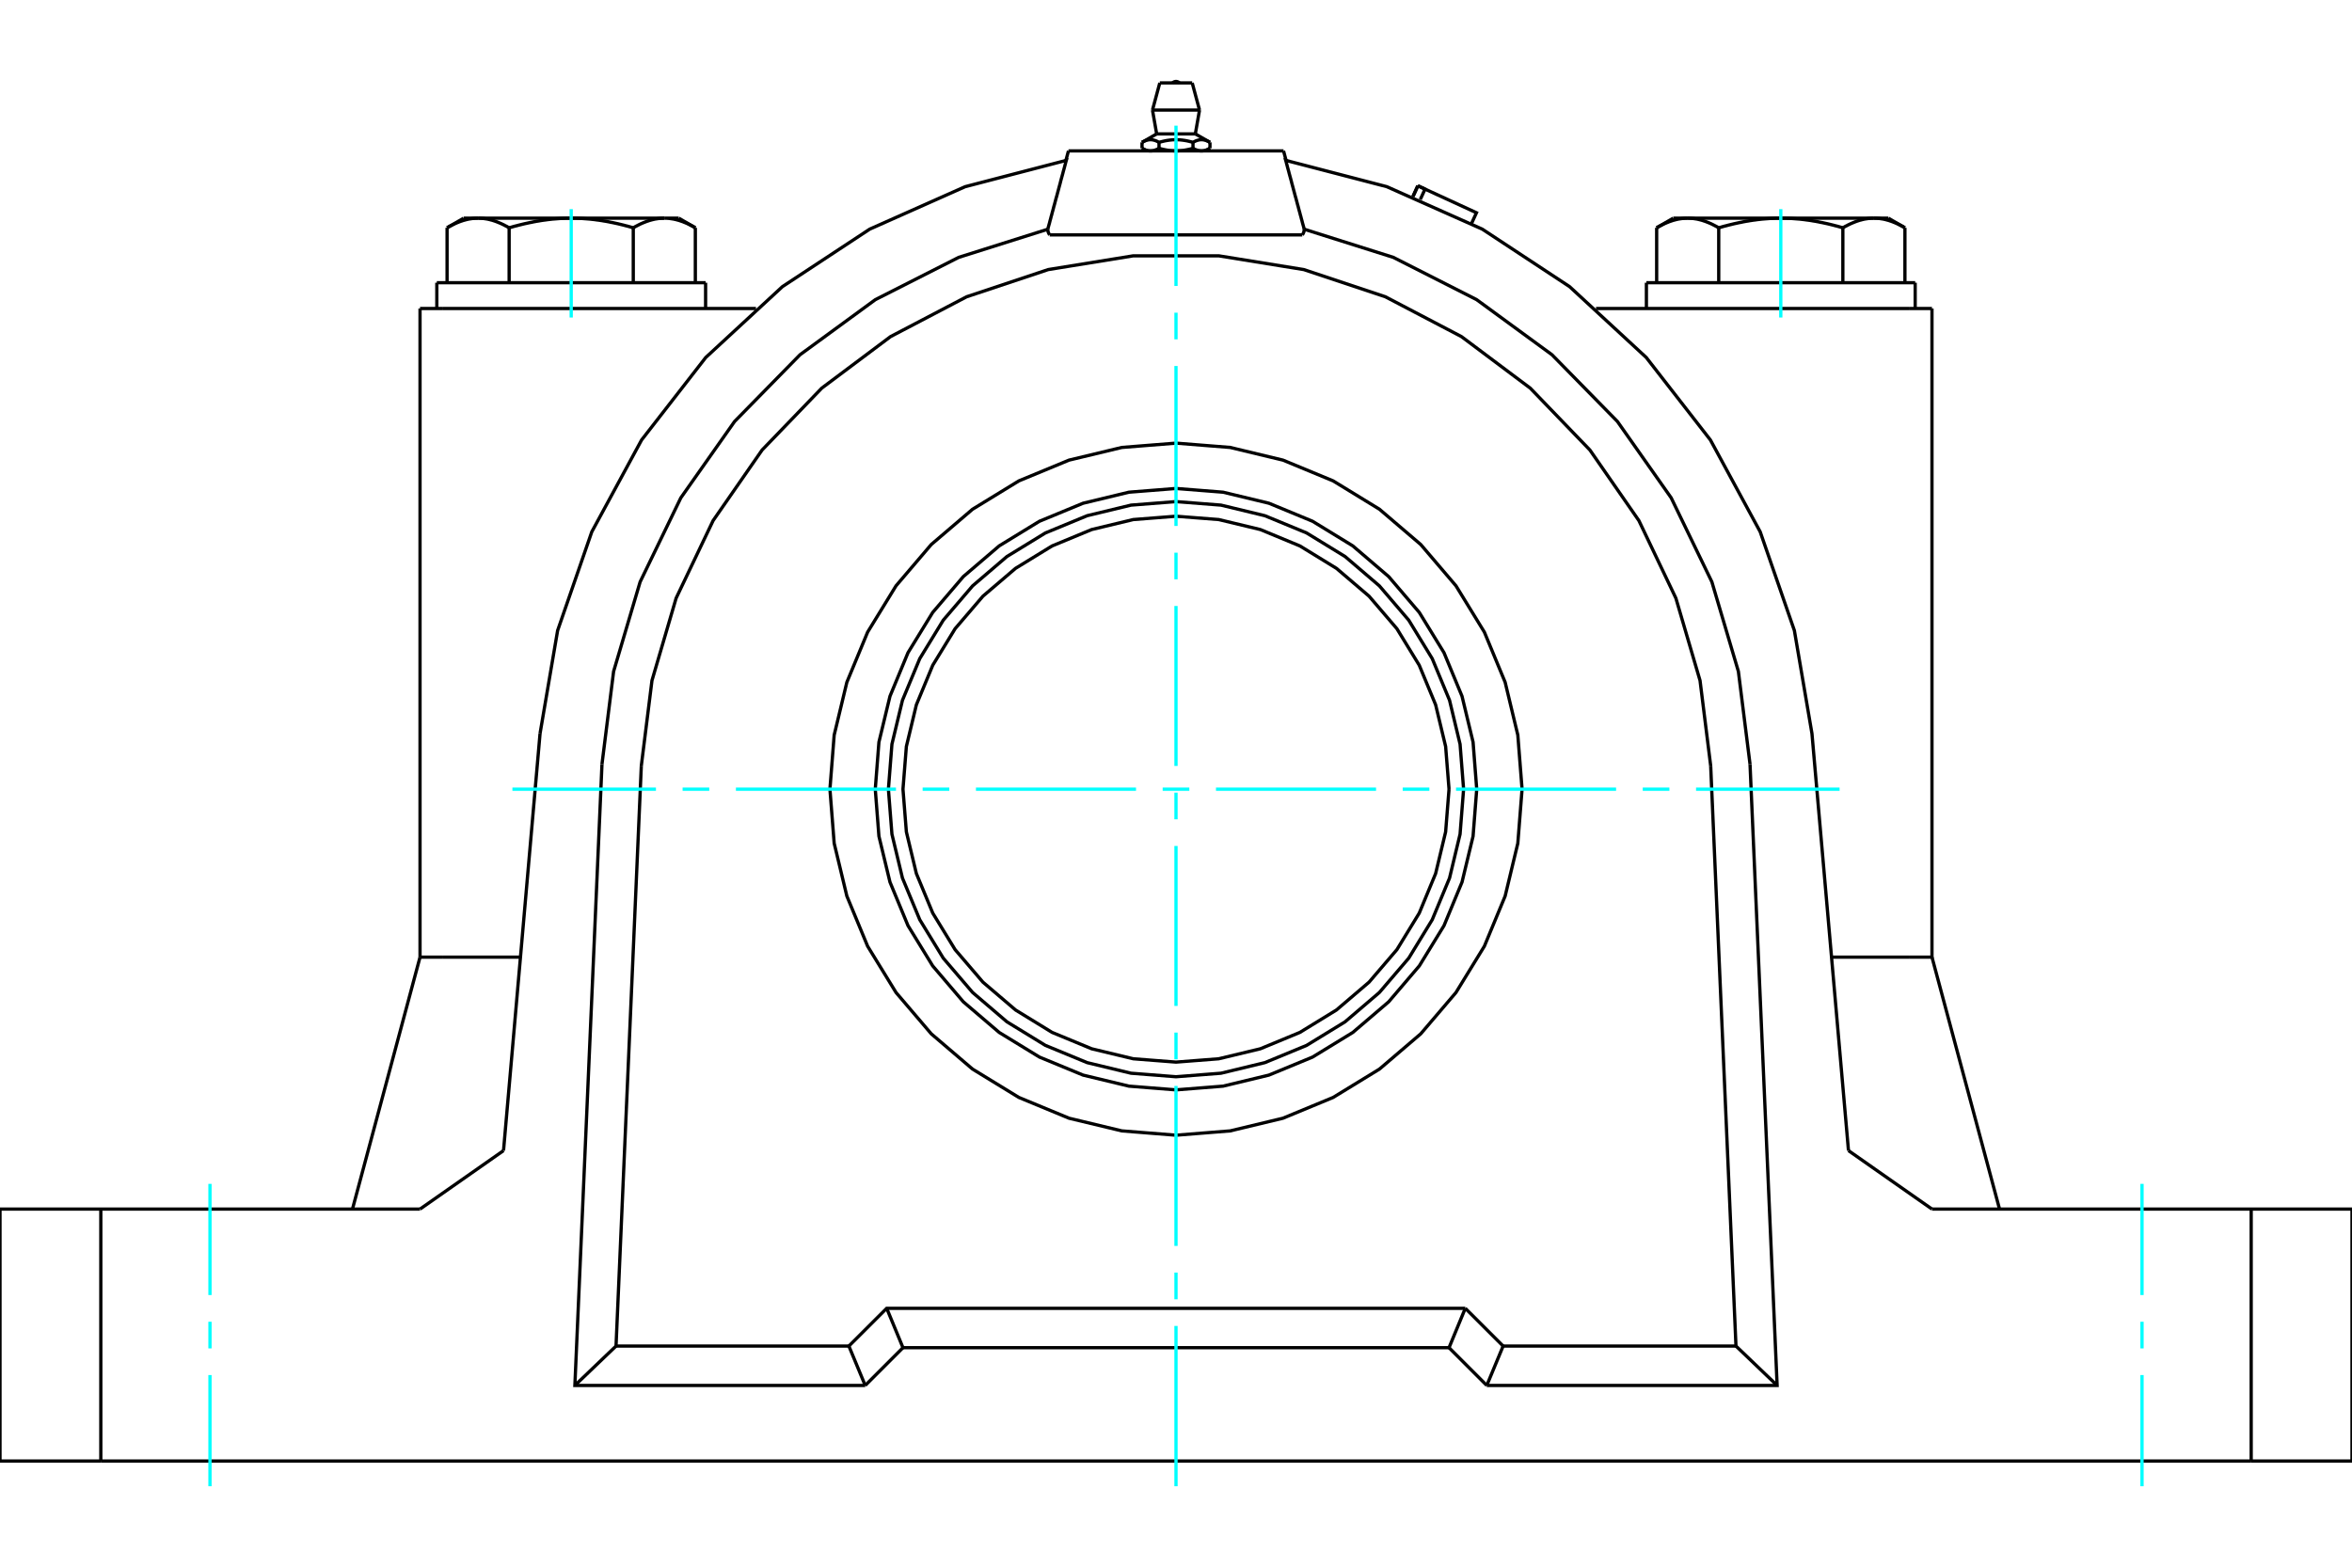 <?xml version="1.0" standalone="no"?>
<!DOCTYPE svg PUBLIC "-//W3C//DTD SVG 1.1//EN"
	"http://www.w3.org/Graphics/SVG/1.1/DTD/svg11.dtd">
<svg xmlns="http://www.w3.org/2000/svg" height="100%" width="100%" viewBox="0 0 36000 24000">
	<rect x="-1800" y="-1200" width="39600" height="26400" style="fill:#FFF"/>
	<g style="fill:none; fill-rule:evenodd" transform="matrix(1 0 0 1 0 0)">
		<g style="fill:none; stroke:#000; stroke-width:50; shape-rendering:geometricPrecision">
			<polyline points="23297,12082 23232,11253 23038,10445 22720,9677 22285,8968 21746,8336 21114,7796 20405,7362 19637,7044 18829,6850 18000,6784 17171,6850 16363,7044 15595,7362 14886,7796 14254,8336 13715,8968 13280,9677 12962,10445 12768,11253 12703,12082 12768,12910 12962,13718 13280,14486 13715,15195 14254,15827 14886,16367 15595,16801 16363,17119 17171,17313 18000,17379 18829,17313 19637,17119 20405,16801 21114,16367 21746,15827 22285,15195 22720,14486 23038,13718 23232,12910 23297,12082"/>
			<line x1="19646" y1="2310" x2="16354" y2="2310"/>
			<line x1="21627" y1="3008" x2="21702" y2="2844"/>
			<polyline points="21739,3054 21812,2895 21702,2844"/>
			<polyline points="22524,3420 22599,3257 21812,2895"/>
			<line x1="21702" y1="2844" x2="21812" y2="2895"/>
			<polyline points="26307,3487 26292,3479 26277,3470 26262,3462 26248,3455 26233,3447 26219,3440 26205,3433 26191,3426 26177,3420 26163,3414 26149,3408 26135,3403 26121,3397 26108,3392 26094,3387 26081,3383 26067,3378 26054,3374 26041,3370 26028,3367 26014,3363 26001,3360 25988,3357 25975,3354 25962,3352 25949,3350 25936,3348 25923,3346 25910,3344 25897,3343 25884,3342 25871,3341 25858,3341 25845,3340 25832,3340"/>
			<polyline points="27257,3340 27231,3340 27205,3341 27179,3341 27153,3342 27127,3343 27101,3344 27075,3346 27049,3348 27023,3350 26997,3352 26971,3354 26945,3357 26918,3360 26892,3363 26866,3367 26839,3370 26813,3374 26786,3378 26759,3383 26732,3387 26705,3392 26678,3397 26651,3403 26623,3408 26596,3414 26568,3420 26540,3426 26512,3433 26483,3440 26454,3447 26425,3455 26396,3462 26367,3470 26337,3479 26307,3487"/>
			<line x1="25832" y1="3340" x2="27257" y2="3340"/>
			<polyline points="28682,3340 28669,3340 28656,3341 28643,3341 28630,3342 28617,3343 28604,3344 28591,3346 28578,3348 28565,3350 28552,3352 28539,3354 28526,3357 28513,3360 28500,3363 28487,3367 28473,3370 28460,3374 28447,3378 28433,3383 28420,3387 28407,3392 28393,3397 28379,3403 28366,3408 28352,3414 28338,3420 28324,3426 28310,3433 28295,3440 28281,3447 28267,3455 28252,3462 28237,3470 28222,3479 28207,3487"/>
			<line x1="27257" y1="3340" x2="28682" y2="3340"/>
			<polyline points="28207,3487 28177,3479 28147,3470 28118,3462 28089,3455 28060,3447 28031,3440 28003,3433 27974,3426 27946,3420 27918,3414 27891,3408 27863,3403 27836,3397 27809,3392 27782,3387 27755,3383 27728,3378 27702,3374 27675,3370 27649,3367 27622,3363 27596,3360 27570,3357 27544,3354 27517,3352 27491,3350 27465,3348 27439,3346 27413,3344 27387,3343 27361,3342 27335,3341 27309,3341 27283,3340 27257,3340"/>
			<polyline points="25832,3340 25819,3340 25806,3341 25793,3341 25780,3342 25767,3343 25754,3344 25741,3346 25728,3348 25715,3350 25702,3352 25689,3354 25676,3357 25663,3360 25649,3363 25636,3367 25623,3370 25610,3374 25596,3378 25583,3383 25570,3387 25556,3392 25542,3397 25529,3403 25515,3408 25501,3414 25487,3420 25473,3426 25459,3433 25445,3440 25431,3447 25416,3455 25401,3462 25387,3470 25372,3479 25357,3487"/>
			<line x1="25611" y1="3340" x2="25832" y2="3340"/>
			<line x1="28682" y1="3340" x2="28903" y2="3340"/>
			<polyline points="29157,3487 29142,3479 29128,3470 29113,3462 29098,3455 29084,3447 29069,3440 29055,3433 29041,3426 29027,3420 29013,3414 28999,3408 28985,3403 28972,3397 28958,3392 28945,3387 28931,3383 28918,3378 28905,3374 28891,3370 28878,3367 28865,3363 28852,3360 28839,3357 28826,3354 28813,3352 28800,3350 28787,3348 28774,3346 28761,3344 28748,3343 28735,3342 28721,3341 28708,3341 28695,3340 28682,3340"/>
			<line x1="29157" y1="4328" x2="29157" y2="3487"/>
			<line x1="28207" y1="4328" x2="28207" y2="3487"/>
			<line x1="26307" y1="4328" x2="26307" y2="3487"/>
			<polyline points="10643,3487 10628,3479 10613,3470 10599,3462 10584,3455 10569,3447 10555,3440 10541,3433 10527,3426 10513,3420 10499,3414 10485,3408 10471,3403 10458,3397 10444,3392 10430,3387 10417,3383 10404,3378 10390,3374 10377,3370 10364,3367 10351,3363 10337,3360 10324,3357 10311,3354 10298,3352 10285,3350 10272,3348 10259,3346 10246,3344 10233,3343 10220,3342 10207,3341 10194,3341 10181,3340 10168,3340 10389,3340"/>
			<polyline points="9693,3487 9663,3479 9633,3470 9604,3462 9575,3455 9546,3447 9517,3440 9488,3433 9460,3426 9432,3420 9404,3414 9377,3408 9349,3403 9322,3397 9295,3392 9268,3387 9241,3383 9214,3378 9187,3374 9161,3370 9134,3367 9108,3363 9082,3360 9055,3357 9029,3354 9003,3352 8977,3350 8951,3348 8925,3346 8899,3344 8873,3343 8847,3342 8821,3341 8795,3341 8769,3340 8743,3340"/>
			<polyline points="10168,3340 10155,3340 10142,3341 10129,3341 10116,3342 10103,3343 10090,3344 10077,3346 10064,3348 10051,3350 10038,3352 10025,3354 10012,3357 9999,3360 9986,3363 9972,3367 9959,3370 9946,3374 9933,3378 9919,3383 9906,3387 9892,3392 9879,3397 9865,3403 9851,3408 9837,3414 9823,3420 9809,3426 9795,3433 9781,3440 9767,3447 9752,3455 9738,3462 9723,3470 9708,3479 9693,3487"/>
			<line x1="8743" y1="3340" x2="10168" y2="3340"/>
			<polyline points="7318,3340 7305,3340 7292,3341 7279,3341 7265,3342 7252,3343 7239,3344 7226,3346 7213,3348 7200,3350 7187,3352 7174,3354 7161,3357 7148,3360 7135,3363 7122,3367 7109,3370 7095,3374 7082,3378 7069,3383 7055,3387 7042,3392 7028,3397 7015,3403 7001,3408 6987,3414 6973,3420 6959,3426 6945,3433 6931,3440 6916,3447 6902,3455 6887,3462 6872,3470 6858,3479 6843,3487"/>
			<line x1="7097" y1="3340" x2="7318" y2="3340"/>
			<polyline points="8743,3340 8717,3340 8691,3341 8665,3341 8639,3342 8613,3343 8587,3344 8561,3346 8535,3348 8509,3350 8483,3352 8456,3354 8430,3357 8404,3360 8378,3363 8351,3367 8325,3370 8298,3374 8272,3378 8245,3383 8218,3387 8191,3392 8164,3397 8137,3403 8109,3408 8082,3414 8054,3420 8026,3426 7997,3433 7969,3440 7940,3447 7911,3455 7882,3462 7853,3470 7823,3479 7793,3487"/>
			<line x1="7318" y1="3340" x2="8743" y2="3340"/>
			<polyline points="7793,3487 7778,3479 7763,3470 7748,3462 7733,3455 7719,3447 7705,3440 7690,3433 7676,3426 7662,3420 7648,3414 7634,3408 7621,3403 7607,3397 7593,3392 7580,3387 7567,3383 7553,3378 7540,3374 7527,3370 7513,3367 7500,3363 7487,3360 7474,3357 7461,3354 7448,3352 7435,3350 7422,3348 7409,3346 7396,3344 7383,3343 7370,3342 7357,3341 7344,3341 7331,3340 7318,3340"/>
			<line x1="6843" y1="4328" x2="6843" y2="3487"/>
			<line x1="7793" y1="4328" x2="7793" y2="3487"/>
			<line x1="25357" y1="4328" x2="25357" y2="3487"/>
			<line x1="9693" y1="4328" x2="9693" y2="3487"/>
			<line x1="10643" y1="4328" x2="10643" y2="3487"/>
			<line x1="25200" y1="4328" x2="29314" y2="4328"/>
			<line x1="6686" y1="4328" x2="10800" y2="4328"/>
			<polyline points="0,18510 1543,18510 6429,18510"/>
			<polyline points="29571,18510 34457,18510 36000,18510"/>
			<line x1="28293" y1="17615" x2="29571" y2="18510"/>
			<line x1="6429" y1="18510" x2="7707" y2="17615"/>
			<line x1="6429" y1="14653" x2="6769" y2="14653"/>
			<line x1="6429" y1="14653" x2="5395" y2="18510"/>
			<line x1="6769" y1="14653" x2="7966" y2="14653"/>
			<line x1="8266" y1="11230" x2="7707" y2="17615"/>
			<polyline points="26786,11698 27201,21210 22757,21210"/>
			<line x1="22179" y1="20632" x2="22757" y2="21210"/>
			<line x1="13821" y1="20632" x2="22179" y2="20632"/>
			<line x1="13243" y1="21210" x2="13821" y2="20632"/>
			<polyline points="13243,21210 8799,21210 9214,11698"/>
			<polyline points="16038,3509 14674,3940 13399,4587 12245,5431 11244,6452 10421,7621 9798,8908 9392,10279 9214,11698"/>
			<polyline points="16038,3509 16046,3476 16055,3444 16064,3412 16072,3380 16081,3348 16089,3316 16098,3285 16106,3253 16115,3222 16123,3191 16131,3160 16140,3129 16148,3098 16156,3068 16164,3037 16173,3007 16181,2977 16189,2947 16197,2917 16205,2887 16213,2857 16221,2828 16229,2798 16236,2769 16244,2740 16252,2711 16260,2682 16268,2653 16275,2625 16283,2596 16291,2568 16298,2540 16306,2511 16313,2483 16321,2455 14773,2858 13312,3508 11976,4388 10802,5473 9820,6736 9058,8142 8535,9653 8266,11230"/>
			<line x1="1543" y1="18510" x2="1543" y2="22367"/>
			<line x1="34457" y1="22367" x2="1543" y2="22367"/>
			<line x1="34457" y1="22367" x2="34457" y2="18510"/>
			<polyline points="28293,17615 27734,11230 27465,9653 26942,8142 26180,6736 25198,5473 24024,4388 22688,3508 21227,2858 19679,2455 19687,2483 19694,2511 19702,2540 19709,2568 19717,2596 19725,2625 19732,2653 19740,2682 19748,2711 19756,2740 19764,2769 19771,2798 19779,2828 19787,2857 19795,2887 19803,2917 19811,2947 19819,2977 19827,3007 19836,3037 19844,3068 19852,3098 19860,3129 19869,3160 19877,3191 19885,3222 19894,3253 19902,3285 19911,3316 19919,3348 19928,3380 19936,3412 19945,3444 19954,3476 19962,3509"/>
			<polyline points="26786,11698 26608,10279 26202,8908 25579,7621 24756,6452 23755,5431 22601,4587 21326,3940 19962,3509"/>
			<line x1="19646" y1="2310" x2="19685" y2="2456"/>
			<line x1="16067" y1="3596" x2="19933" y2="3596"/>
			<line x1="16354" y1="2310" x2="16315" y2="2456"/>
			<polyline points="16067,3596 16066,3593 16064,3591 16062,3589 16061,3586 16059,3584 16058,3582 16056,3579 16055,3577 16053,3574 16052,3572 16051,3570 16050,3567 16049,3565 16048,3562 16047,3560 16046,3557 16045,3555 16044,3552 16043,3550 16043,3547 16042,3545 16041,3543 16041,3540 16040,3538 16040,3535 16039,3532 16039,3530 16039,3527 16038,3525 16038,3522 16038,3520 16038,3517 16038,3514 16038,3512 16038,3509"/>
			<polyline points="19962,3509 19962,3512 19962,3514 19962,3517 19962,3520 19962,3522 19962,3525 19961,3527 19961,3530 19961,3532 19960,3535 19960,3538 19959,3540 19959,3543 19958,3545 19957,3547 19957,3550 19956,3552 19955,3555 19954,3557 19953,3560 19952,3562 19951,3565 19950,3567 19949,3570 19948,3572 19947,3574 19945,3577 19944,3579 19942,3582 19941,3584 19939,3586 19938,3589 19936,3591 19934,3593 19933,3596"/>
			<line x1="23007" y1="20607" x2="22757" y2="21210"/>
			<line x1="22428" y1="20029" x2="23007" y2="20607"/>
			<line x1="22179" y1="20632" x2="22428" y2="20029"/>
			<line x1="13243" y1="21210" x2="12993" y2="20607"/>
			<line x1="13821" y1="20632" x2="13572" y2="20029"/>
			<polyline points="12993,20607 13572,20029 22428,20029"/>
			<line x1="26571" y1="20607" x2="23007" y2="20607"/>
			<line x1="26184" y1="11724" x2="26571" y2="20607"/>
			<polyline points="26184,11724 26021,10419 25651,9157 25085,7970 24335,6889 23422,5942 22369,5153 21204,4543 19956,4127 18658,3917 17342,3917 16044,4127 14796,4543 13631,5153 12578,5942 11665,6889 10915,7970 10349,9157 9979,10419 9816,11724"/>
			<line x1="9429" y1="20607" x2="9816" y2="11724"/>
			<line x1="12993" y1="20607" x2="9429" y2="20607"/>
			<line x1="27201" y1="21210" x2="26571" y2="20607"/>
			<line x1="8799" y1="21210" x2="9429" y2="20607"/>
			<line x1="29231" y1="4723" x2="24429" y2="4723"/>
			<line x1="29571" y1="4723" x2="29231" y2="4723"/>
			<line x1="6769" y1="4723" x2="6429" y2="4723"/>
			<line x1="11571" y1="4723" x2="6769" y2="4723"/>
			<line x1="36000" y1="22367" x2="34457" y2="22367"/>
			<line x1="1543" y1="22367" x2="0" y2="22367"/>
			<line x1="28034" y1="14653" x2="29231" y2="14653"/>
			<line x1="0" y1="22367" x2="0" y2="18510"/>
			<line x1="36000" y1="18510" x2="36000" y2="22367"/>
			<line x1="29571" y1="14653" x2="30605" y2="18510"/>
			<polyline points="29231,14653 29571,14653 29571,4723"/>
			<line x1="6429" y1="14653" x2="6429" y2="4723"/>
			<line x1="18520" y1="2179" x2="18520" y2="2270"/>
			<line x1="17704" y1="2050" x2="18296" y2="2050"/>
			<polyline points="17480,2179 17489,2174 17497,2170 17505,2166 17513,2162 17521,2159 17529,2155 17536,2153 17543,2150 17551,2148 17558,2146 17565,2144 17572,2143 17579,2141 17586,2140 17593,2140 17600,2139 17607,2139 17614,2139 17621,2139 17628,2140 17634,2140 17641,2141 17648,2143 17656,2144 17663,2146 17670,2148 17677,2150 17685,2153 17692,2155 17700,2159 17707,2162 17715,2166 17723,2170 17732,2174 17740,2179 17757,2174 17774,2170 17790,2166 17806,2162 17821,2159 17836,2155 17851,2153 17866,2150 17881,2148 17895,2146 17910,2144 17924,2143 17938,2141 17952,2140 17965,2140 17979,2139 17993,2139 18007,2139 18021,2139 18035,2140 18048,2140 18062,2141 18076,2143 18090,2144 18105,2146 18119,2148 18134,2150 18149,2153 18164,2155 18179,2159 18194,2162 18210,2166 18226,2170 18243,2174 18260,2179 18268,2174 18277,2170 18285,2166 18293,2162 18300,2159 18308,2155 18315,2153 18323,2150 18330,2148 18337,2146 18344,2144 18352,2143 18359,2141 18366,2140 18372,2140 18379,2139 18386,2139 18393,2139 18400,2139 18407,2140 18414,2140 18421,2141 18428,2143 18435,2144 18442,2146 18449,2148 18457,2150 18464,2153 18471,2155 18479,2159 18487,2162 18495,2166 18503,2170 18511,2174 18520,2179"/>
			<polyline points="18390,2310 18386,2310 18383,2310 18379,2310 18375,2310 18372,2309 18368,2309 18365,2308 18361,2308 18358,2307 18354,2307 18351,2306 18347,2305 18343,2305 18340,2304 18336,2303 18333,2302 18329,2301 18325,2300 18322,2298 18318,2297 18314,2296 18311,2294 18307,2293 18303,2291 18299,2290 18295,2288 18292,2286 18288,2285 18284,2283 18280,2281 18276,2279 18272,2277 18268,2275 18264,2272 18260,2270"/>
			<polyline points="18520,2270 18516,2272 18511,2275 18507,2277 18503,2279 18499,2281 18496,2283 18492,2285 18488,2286 18484,2288 18480,2290 18476,2291 18473,2293 18469,2294 18465,2296 18461,2297 18458,2298 18454,2300 18450,2301 18447,2302 18443,2303 18440,2304 18436,2305 18432,2305 18429,2306 18425,2307 18422,2307 18418,2308 18415,2308 18411,2309 18408,2309 18404,2310 18400,2310 18397,2310 18393,2310 18390,2310"/>
			<polyline points="18260,2179 18260,2270 18252,2272 18243,2275 18235,2277 18227,2279 18219,2281 18212,2283 18204,2285 18196,2286 18188,2288 18181,2290 18173,2291 18166,2293 18158,2294 18151,2296 18143,2297 18136,2298 18129,2300 18122,2301 18114,2302 18107,2303 18100,2304 18093,2305 18085,2305 18078,2306 18071,2307 18064,2307 18057,2308 18050,2308 18043,2309 18036,2309 18029,2310 18021,2310 18014,2310 18007,2310 18000,2310 17993,2310 17986,2310 17979,2310 17971,2310 17964,2309 17957,2309 17950,2308 17943,2308 17936,2307 17929,2307 17922,2306 17915,2305 17907,2305 17900,2304 17893,2303 17886,2302 17878,2301 17871,2300 17864,2298 17857,2297 17849,2296 17842,2294 17834,2293 17827,2291 17819,2290 17812,2288 17804,2286 17796,2285 17788,2283 17781,2281 17773,2279 17765,2277 17757,2275 17748,2272 17740,2270"/>
			<line x1="17740" y1="2179" x2="17740" y2="2270"/>
			<polyline points="17610,2310 17607,2310 17603,2310 17600,2310 17596,2310 17592,2309 17589,2309 17585,2308 17582,2308 17578,2307 17575,2307 17571,2306 17568,2305 17564,2305 17560,2304 17557,2303 17553,2302 17550,2301 17546,2300 17542,2298 17539,2297 17535,2296 17531,2294 17527,2293 17524,2291 17520,2290 17516,2288 17512,2286 17508,2285 17504,2283 17501,2281 17497,2279 17493,2277 17489,2275 17484,2272 17480,2270"/>
			<polyline points="17740,2270 17736,2272 17732,2275 17728,2277 17724,2279 17720,2281 17716,2283 17712,2285 17708,2286 17705,2288 17701,2290 17697,2291 17693,2293 17689,2294 17686,2296 17682,2297 17678,2298 17675,2300 17671,2301 17667,2302 17664,2303 17660,2304 17657,2305 17653,2305 17649,2306 17646,2307 17642,2307 17639,2308 17635,2308 17632,2309 17628,2309 17625,2310 17621,2310 17617,2310 17614,2310 17610,2310"/>
			<line x1="17480" y1="2179" x2="17480" y2="2270"/>
			<line x1="17640" y1="1685" x2="18360" y2="1685"/>
			<line x1="17752" y1="1269" x2="18248" y2="1269"/>
			<polyline points="22402,12082 22348,11393 22187,10721 21922,10083 21562,9494 21113,8969 20588,8520 19999,8159 19360,7895 18689,7733 18000,7679 17311,7733 16640,7895 16001,8159 15412,8520 14887,8969 14438,9494 14078,10083 13813,10721 13652,11393 13598,12082 13652,12770 13813,13442 14078,14080 14438,14669 14887,15194 15412,15643 16001,16004 16640,16268 17311,16430 18000,16484 18689,16430 19360,16268 19999,16004 20588,15643 21113,15194 21562,14669 21922,14080 22187,13442 22348,12770 22402,12082"/>
			<polyline points="22179,12082 22127,11428 21974,10790 21723,10184 21381,9625 20955,9127 20456,8701 19897,8358 19291,8107 18654,7954 18000,7903 17346,7954 16709,8107 16103,8358 15544,8701 15045,9127 14619,9625 14277,10184 14026,10790 13873,11428 13821,12082 13873,12735 14026,13373 14277,13979 14619,14538 15045,15036 15544,15462 16103,15805 16709,16056 17346,16209 18000,16260 18654,16209 19291,16056 19897,15805 20456,15462 20955,15036 21381,14538 21723,13979 21974,13373 22127,12735 22179,12082"/>
			<polyline points="22603,12082 22547,11361 22378,10659 22102,9992 21724,9376 21255,8827 20706,8357 20090,7980 19422,7704 18720,7535 18000,7478 17280,7535 16578,7704 15910,7980 15294,8357 14745,8827 14276,9376 13898,9992 13622,10659 13453,11361 13397,12082 13453,12802 13622,13504 13898,14171 14276,14787 14745,15337 15294,15806 15910,16183 16578,16459 17280,16628 18000,16685 18720,16628 19422,16459 20090,16183 20706,15806 21255,15337 21724,14787 22102,14171 22378,13504 22547,12802 22603,12082"/>
			<line x1="21702" y1="2844" x2="21627" y2="3008"/>
			<line x1="25611" y1="3340" x2="25357" y2="3487"/>
			<line x1="29157" y1="3487" x2="28903" y2="3340"/>
			<line x1="10643" y1="3487" x2="10389" y2="3340"/>
			<line x1="7097" y1="3340" x2="6843" y2="3487"/>
			<line x1="29314" y1="4723" x2="29314" y2="4328"/>
			<line x1="25200" y1="4328" x2="25200" y2="4723"/>
			<line x1="10800" y1="4723" x2="10800" y2="4328"/>
			<line x1="6686" y1="4328" x2="6686" y2="4723"/>
			<polyline points="18051,1269 18043,1261 18033,1255 18023,1251 18011,1248 18000,1247 17989,1248 17977,1251 17967,1255 17957,1261 17949,1269"/>
			<line x1="17704" y1="2050" x2="17480" y2="2179"/>
			<line x1="18520" y1="2179" x2="18296" y2="2050"/>
			<line x1="18450" y1="2310" x2="18520" y2="2270"/>
			<line x1="17480" y1="2270" x2="17550" y2="2310"/>
			<line x1="17640" y1="1685" x2="17704" y2="2050"/>
			<line x1="18296" y1="2050" x2="18360" y2="1685"/>
			<line x1="17752" y1="1269" x2="17640" y2="1685"/>
			<line x1="18360" y1="1685" x2="18248" y2="1269"/>
		</g>
		<g style="fill:none; stroke:#0FF; stroke-width:50; shape-rendering:geometricPrecision">
			<line x1="3214" y1="22753" x2="3214" y2="21051"/>
			<line x1="3214" y1="20643" x2="3214" y2="20235"/>
			<line x1="3214" y1="19826" x2="3214" y2="18124"/>
			<line x1="32786" y1="18124" x2="32786" y2="19826"/>
			<line x1="32786" y1="20235" x2="32786" y2="20643"/>
			<line x1="32786" y1="21051" x2="32786" y2="22753"/>
			<line x1="18000" y1="22753" x2="18000" y2="20299"/>
			<line x1="18000" y1="19891" x2="18000" y2="19482"/>
			<line x1="18000" y1="19074" x2="18000" y2="16625"/>
			<line x1="18000" y1="16217" x2="18000" y2="15808"/>
			<line x1="18000" y1="15400" x2="18000" y2="12951"/>
			<line x1="18000" y1="12543" x2="18000" y2="12135"/>
			<line x1="18000" y1="11726" x2="18000" y2="9277"/>
			<line x1="18000" y1="8869" x2="18000" y2="8461"/>
			<line x1="18000" y1="8052" x2="18000" y2="5603"/>
			<line x1="18000" y1="5195" x2="18000" y2="4787"/>
			<line x1="18000" y1="4378" x2="18000" y2="1924"/>
			<line x1="7843" y1="12082" x2="10040" y2="12082"/>
			<line x1="10448" y1="12082" x2="10856" y2="12082"/>
			<line x1="11264" y1="12082" x2="13714" y2="12082"/>
			<line x1="14122" y1="12082" x2="14530" y2="12082"/>
			<line x1="14938" y1="12082" x2="17388" y2="12082"/>
			<line x1="17796" y1="12082" x2="18204" y2="12082"/>
			<line x1="18612" y1="12082" x2="21062" y2="12082"/>
			<line x1="21470" y1="12082" x2="21878" y2="12082"/>
			<line x1="22286" y1="12082" x2="24736" y2="12082"/>
			<line x1="25144" y1="12082" x2="25552" y2="12082"/>
			<line x1="25960" y1="12082" x2="28157" y2="12082"/>
			<line x1="8743" y1="4861" x2="8743" y2="3202"/>
			<line x1="27257" y1="3202" x2="27257" y2="4861"/>
		</g>
	</g>
</svg>

